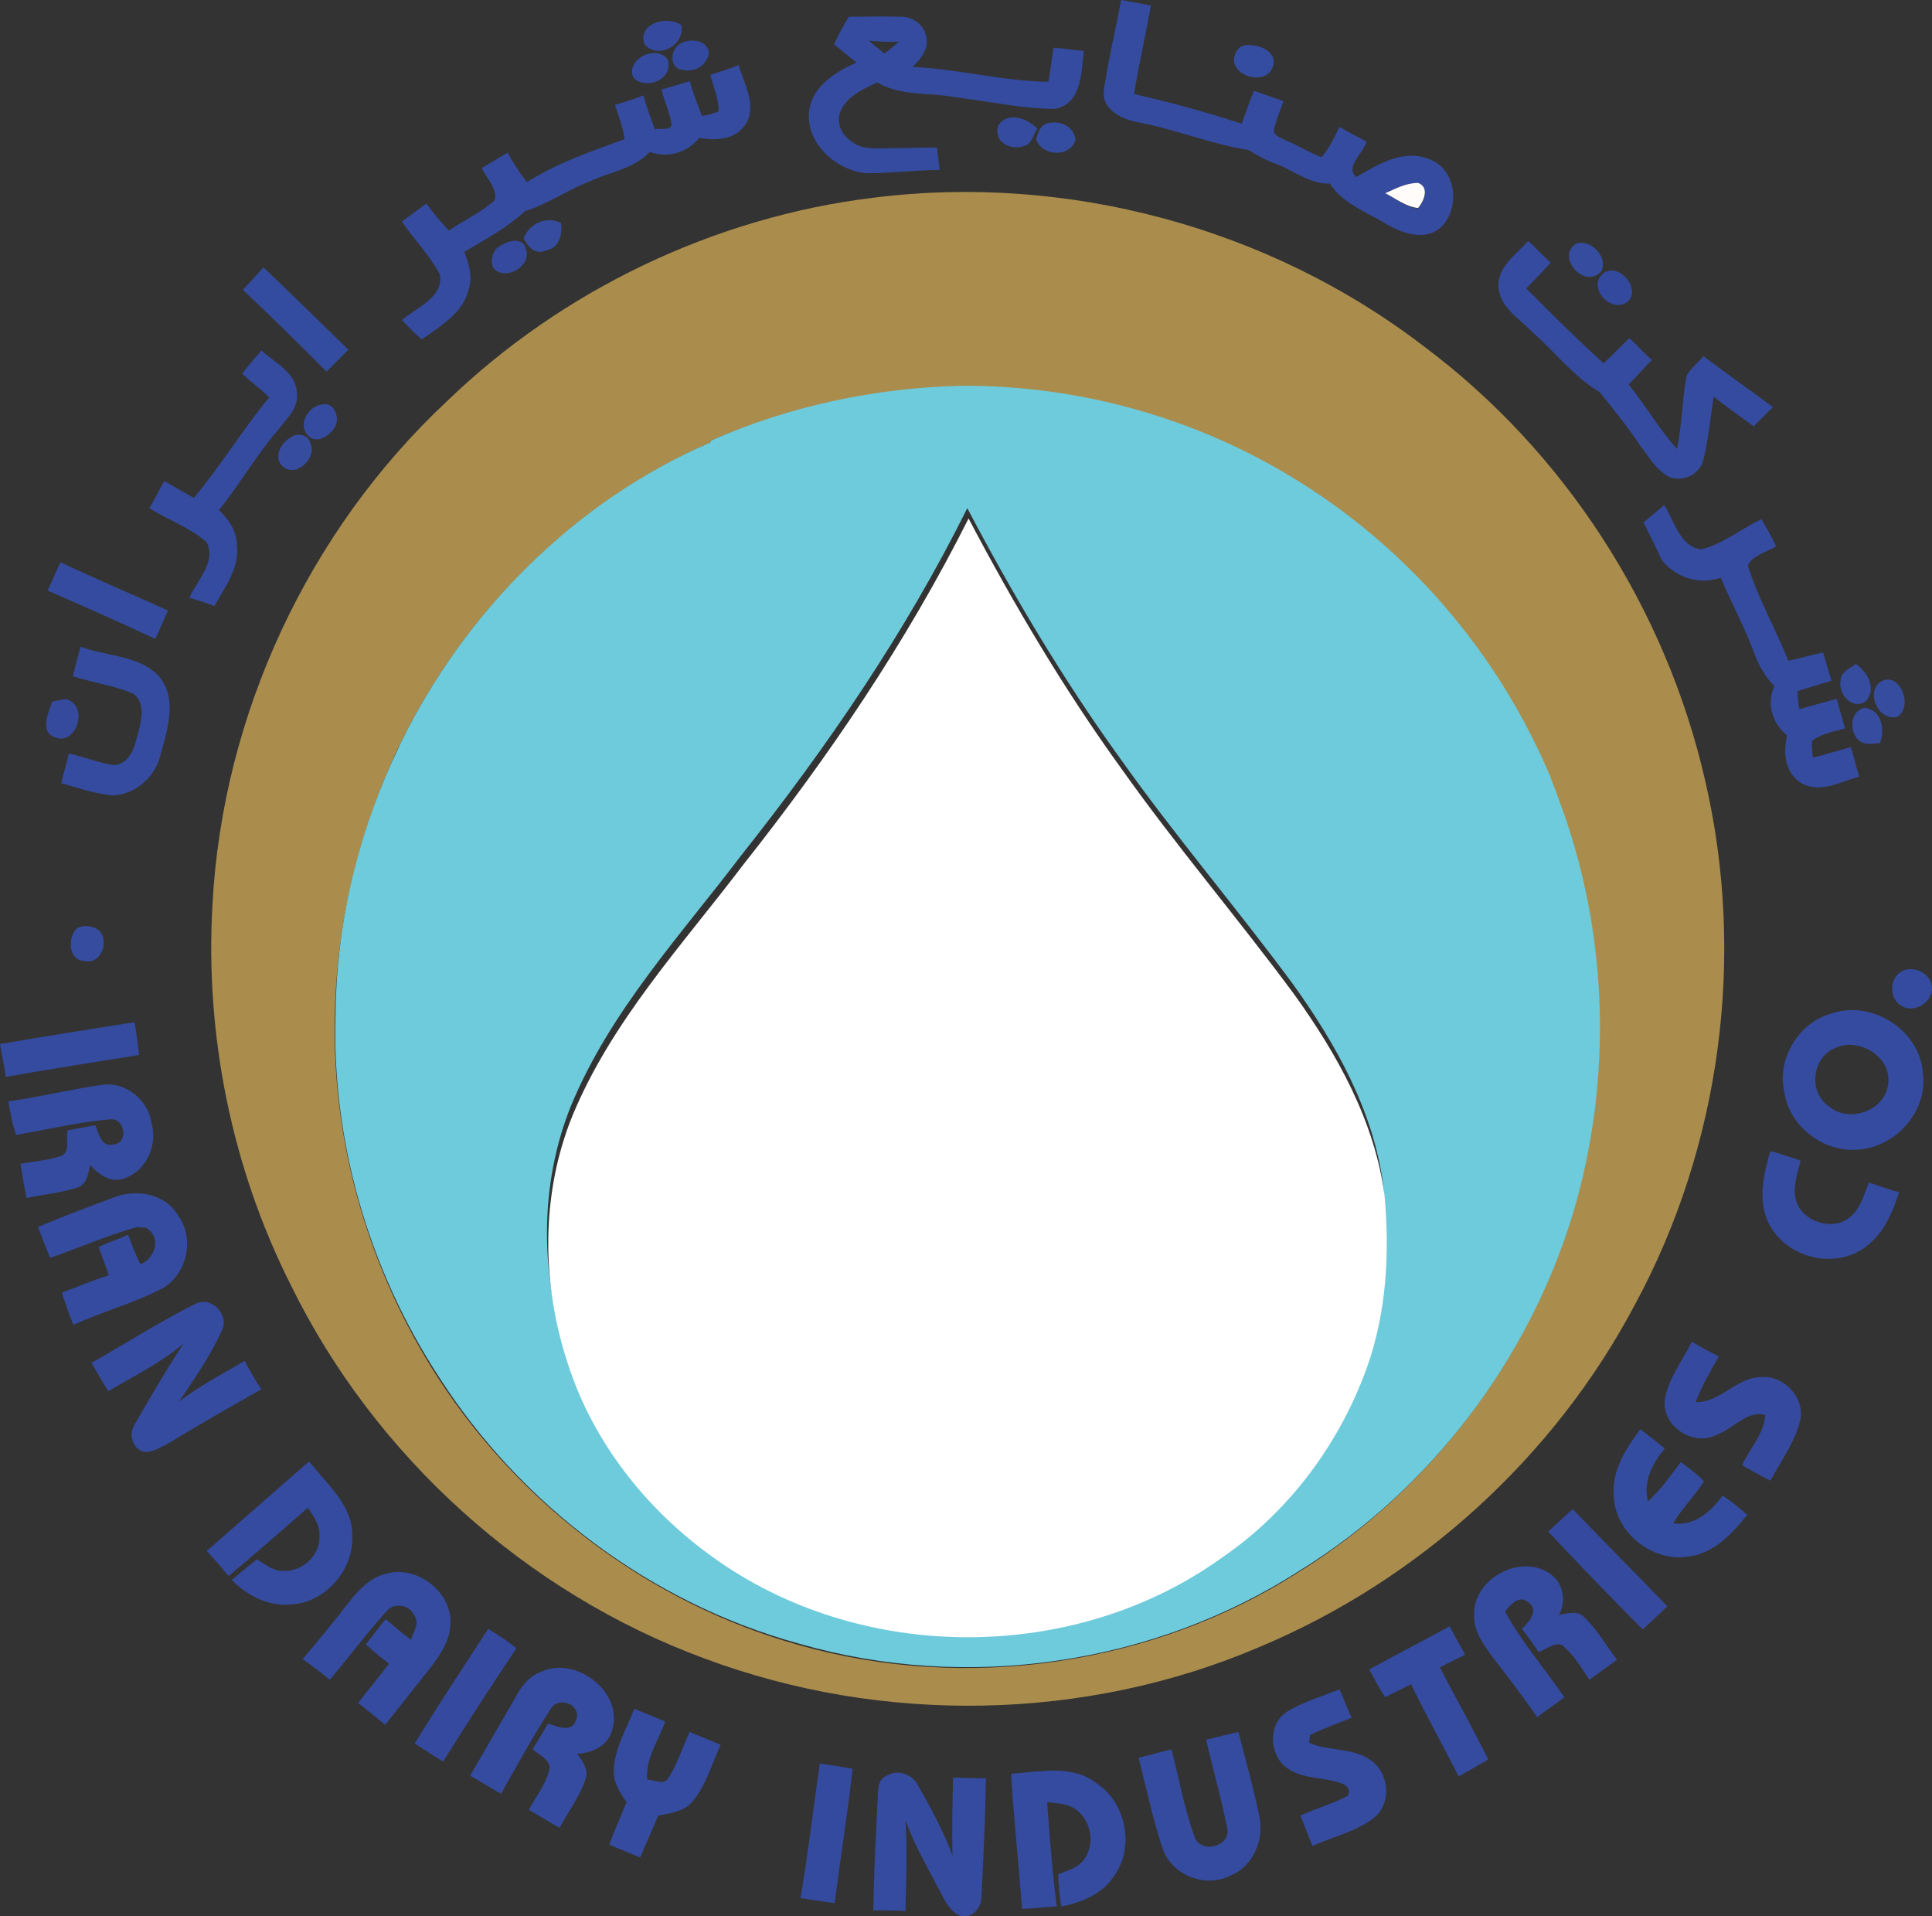 <?xml version="1.0" encoding="UTF-8"?>
<!-- Generator: Adobe Illustrator 27.1.1, SVG Export Plug-In . SVG Version: 6.00 Build 0)  -->
<svg xmlns="http://www.w3.org/2000/svg" xmlns:xlink="http://www.w3.org/1999/xlink" version="1.1" id="Logo" x="0px" y="0px" viewBox="0 0 300 297.5" style="enable-background:new 0 0 300 297.5;" xml:space="preserve">
<rect x="0" y="0" width="300" height="297.5" fill="#333333" stroke="none"/>
<style type="text/css">
	.st0{fill:#344B9F;}
	.st1{fill:#354A9E;}
	.st2{fill:#32499E;}
	.st3{fill:#354DA0;}
	.st4{fill:#FFFCF9;}
	.st5{fill:#AA8D4D;}
	.st6{fill:#354C9F;}
	.st7{fill:#344C9F;}
	.st8{fill:#33499E;}
	.st9{fill:#6ECBDC;}
	.st10{fill:#364C9F;}
	.st11{fill:#35499D;}
	.st12{fill:#344A9E;}
	.st13{fill:#FFFFFF;}
</style>
<g>
	<g>
		<g>
			<g>
				<path class="st0" d="M171.4,14c0.7-4.7,1.8-9.3,2.7-14c1.5,0.3,3.1,0.5,4.6,0.9c-0.8,4.6-1.9,9.2-2.6,13.7      c5.7,1.3,11.2,2.8,16.7,4.6c0.7-1.8,1.2-3.4,1.9-5.1c1.5,0.5,3.1,1.1,4.6,1.6c-0.5,1.5-1.2,3-1.5,4.6c0.1,0.9,1.2,1.1,1.9,1.5      c1.9,0.8,3.6,1.9,5.5,2.6c1.2-1.3,2-3.1,2.8-4.7c1.3,0.8,2.8,1.5,4.2,2.3c-0.5,1.8-3.4,3.9-1.6,5.5c3.4-2,7.3-4.4,11.3-2.8      c4.3,1.5,5,7.9,1.6,10.8c-2.4,1.9-5.8,0.7-8.2-0.7c-3.1-1.9-6.7-3.1-8.8-6.3c-3.1,0.1-5.4-1.9-8.2-3c-1.5-0.5-3-1.3-4.4-2.2      c-5.8-0.9-11.3-3.2-17.1-4.3C174.4,18.6,171,17.1,171.4,14z M215.1,30c1.6,0.8,3.2,2.2,5.1,2.4c0.9-1.1,1.9-3.2,0-3.9      C218.3,28.3,216.7,29.4,215.1,30z"></path>
			</g>
			<path class="st0" d="M37.6,58c0.9-1.2,2-2.4,3-3.6c2,1.9,5.4,3.4,5.5,6.6c0.3,2.3-1.5,3.9-2.7,5.5c-3.5,4-6.1,8.6-9.4,12.7     c1.6,1.5,2.8,3.4,2.8,5.5c0.4,3.5-1.9,6.5-3.5,9.4c-1.3-0.5-2.6-0.9-3.9-1.3c1.2-2.7,4.2-5.5,2.7-8.6c-2.6-2.3-5.9-3.4-8.9-5.3     c0.8-1.3,1.5-2.8,2.3-4.2c1.5,0.8,3.1,1.8,4.6,2.6c4.2-5,7.5-10.5,11.7-15.6C40.4,60.3,38.9,59.3,37.6,58z"></path>
			<g>
				<path class="st0" d="M284.3,157.4c6.3-2.3,14,2.6,14.3,9.4c0.7,5.9-4.4,11.4-10.2,11.7c-5.3,0.4-10.5-3.6-11.3-8.8      C275.8,164.6,279.2,158.8,284.3,157.4z M284.8,162.8c-3.4,1.5-4,6.7-0.9,8.9c3.1,2.8,8.9,0.8,9.3-3.5      C293.7,164,288.5,160.9,284.8,162.8z"></path>
			</g>
			<path class="st0" d="M1.3,171c5-0.7,9.8-1.9,14.7-2.6c3.6-0.4,7,2.4,7.5,5.9c1.1,3.5-0.9,7.9-4.7,8.8c-2,0.4-3.6-0.9-4.8-2.2     c-0.3,1.3-0.5,3-2,3.5c-2.6,0.8-5.4,1.1-7.9,1.6c-0.3-1.8-0.7-3.5-0.9-5.3c2-0.4,4.2-0.5,6.2-1.2c1.6-0.5,0.8-2.7,1.1-4     c1.5-0.3,2.8-0.5,4.3-0.8c0.5,1.2,0.9,3.4,2.7,3c2.6-0.1,1.9-4.3-0.5-3.9c-4.8,0.4-9.7,1.6-14.5,2.4C1.9,174.5,1.6,172.8,1.3,171     z"></path>
			<path class="st0" d="M274.9,178.7c1.6,0.5,3.1,0.9,4.7,1.5c-0.5,2-1.3,4.2-0.7,6.2c0.9,3.2,5.5,4.8,8.2,2.7     c1.8-1.3,2.3-3.6,3.1-5.5c1.6,0.5,3.1,1.1,4.7,1.5c-1.1,3.4-2.6,6.9-5.8,8.9c-5,3.2-12.4,0.9-14.7-4.6     C273,186,273.9,182.1,274.9,178.7z"></path>
			<path class="st0" d="M212.6,259.2c4.2-2.3,8.3-4.4,12.5-6.7c0.8,1.5,1.6,3,2.4,4.4c-1.3,0.7-2.7,1.3-3.9,2     c2.4,4.7,5.1,9.4,7.5,14.3c-1.5,0.8-3.1,1.8-4.6,2.6c-2.4-4.7-5-9.4-7.4-14.3c-1.3,0.7-2.7,1.3-4,2     C214.1,262.1,213.4,260.6,212.6,259.2z"></path>
			<path class="st0" d="M84.2,259.5c5.4-2.4,12.8,3.4,10.8,9.3c-0.7,2.3-3.1,3.4-5.4,3.5c0.9,1.1,1.9,2.6,1.3,4     c-0.9,2.7-2.7,5-4,7.5c-1.6-0.9-3.2-1.9-4.8-2.8c1.1-2,2.6-3.9,3.2-6.2c0.3-1.6-1.6-2.3-2.6-3.2c0.8-1.3,1.6-2.7,2.4-4     c1.3,0.4,3.6,1.5,4.3-0.4c1.1-2.3-2.4-4-3.8-2c-2.8,4.3-5.3,8.9-7.8,13.3c-1.6-0.9-3.2-1.9-4.8-2.8c2.3-4,4.7-8.1,7-12.1     C80.9,261.9,82.1,260.2,84.2,259.5z"></path>
			<path class="st0" d="M199.8,265.8c2.6-1.6,5.4-2.4,8.2-3.5c0.7,1.5,1.2,3,1.9,4.4c-2.2,0.9-4.3,1.6-6.5,2.7     c0,0.3-0.1,0.9-0.1,1.2c3,1.3,6.6,0.7,9.4,2.6c3,1.9,3.5,6.7,0.7,9c-2.8,2.2-6.5,3-9.6,4.4c-0.7-1.6-1.2-3.2-1.9-4.7     c2.4-1.1,5-1.8,7.4-3.1c0.4-0.8,0.1-1.3-0.7-1.8c-2.7-1.1-5.8-0.7-8.3-2.2C197.2,273.1,196.6,267.9,199.8,265.8z"></path>
			<path class="st0" d="M187.3,270.1c1.6-0.4,3.4-0.8,5-1.2c1.1,4.3,2.3,8.5,3.2,12.9c0.9,3.6-0.8,7.9-4.4,9.4c-3.9,2-9,0-10.5-4     c-1.6-4.7-2.6-9.6-3.8-14.3c1.8-0.4,3.4-0.9,5.1-1.3c1.2,4.6,2,9.2,3.6,13.6c0.9,2.6,5.4,1.6,5.1-1.1     C189.7,279.3,188.3,274.7,187.3,270.1z"></path>
		</g>
		<g>
			<g>
				<path class="st0" d="M131.8,2.6c2.7,0,5.5-0.1,8.2,0c2,0,3.9,1.6,3.9,3.8c0.1,1.6-1.2,3-2.2,4c7.1,0.3,14,2.2,21.1,2.3      c0.3-1.8,0.5-3.5,0.8-5.3c1.6,0.1,3.1,0.4,4.7,0.5c-0.4,3.4-0.3,8.1-4.4,9c-5.3,0-10.4-1.2-15.6-1.8c-4-0.8-8.3-0.1-12.1-2.3      c-2.3,1.1-5,2.3-5.8,4.8c-0.8,2.8,2,5.3,4.7,5.4c3.5,0.1,6.9-0.1,10.4-0.1c0.1,1.2,0.3,2.3,0.4,3.5c-3.8,0-7.5,0.5-11.3,0.5      c-4.8-0.4-9.8-4.8-8.9-10.1c0.7-3.6,4.2-5.7,7.3-7.1c-1.2-0.9-2.3-1.9-3.5-2.8C130.2,5.4,131,3.9,131.8,2.6z M134.9,6.3      c0.8,0.7,1.6,1.3,2.4,2c0.8-0.5,1.5-1.2,2.3-1.8C138,6.5,136.6,6.5,134.9,6.3z"></path>
			</g>
			<path class="st0" d="M110.3,11.6c1.5-0.5,3-0.9,4.4-1.5c0.8,2.8,2.8,6.1,1.2,9c-1.5,2.6-4.7,2.8-7.3,2.3     c-1.9,2.3-4.8,3.2-7.7,2.2c-2.6,2.7-6.3,3.1-9.4,4.6c-3.4,1.3-6.5,3.5-10,4.6c-2.8,2.6-6.2,4.4-9.4,6.3c0.7,1.8,1.3,3.8,0.7,5.7     c-0.8,3.8-4.4,5.8-7.3,7.9c-1.1-0.9-2-1.9-3.1-3c2.3-2,6.5-3.5,5.9-7.1c-1.6-3-4-5.4-5.9-8.2c1.2-0.9,2.6-1.9,3.8-2.8     c1.1,1.5,2.2,2.8,3.5,4.2c2.3-1.6,5-2.8,7.1-4.7c0.5-1.9-1.3-3.4-2-5c1.3-0.8,2.7-1.6,4-2.4c0.9,1.6,1.9,3.1,3,4.6     c4.7-3,10-4.8,15.2-6.7c-0.3-1.8-0.9-3.5-1.5-5.3c1.5-0.5,3-0.9,4.4-1.5c0.5,1.8,1.1,3.5,1.8,5.3c0.8-0.3,2.2,0.3,2.6-0.7     c-0.3-1.9-1.1-3.6-1.6-5.5c1.5-0.4,3-0.9,4.4-1.3c0.5,1.8,1.2,3.6,1.9,5.4c0.9-0.1,1.8-0.4,2.6-0.7     C111.6,15.4,110.8,13.5,110.3,11.6z"></path>
			<path class="st0" d="M50,62.8c2-0.5,3,2.4,1.8,3.8c-0.8,1.2-2.7,2.3-3.9,1.1C46.1,66,47.9,63,50,62.8z"></path>
			<path class="st0" d="M7.4,91.7c0.7-1.5,1.3-3,2-4.4c5.5,2.6,11.2,5,16.7,7.5c-0.7,1.5-1.3,3-2,4.4C18.6,96.6,12.9,94.1,7.4,91.7z     "></path>
			<path class="st0" d="M11.3,105c0.4-1.5,0.8-3.1,1.2-4.6c3.9,1.5,8.9,1.3,12,4.4c3.1,3.4,1.6,8.2,0.5,12.1c-0.7,3.6-4,6.6-7.7,6.6     c-2.7-0.3-5.3-1.2-7.8-1.9c0.4-1.5,0.8-3.1,1.2-4.6c2.4,0.5,4.7,1.5,7.1,1.8c2.4-0.3,3.1-2.8,3.6-4.8c0.5-2,1.3-4.8-0.7-6.3     C17.9,106.5,14.5,106,11.3,105z"></path>
			<path class="st0" d="M30.4,202.4c2.6-1.2,5.3,1.9,4,4.3c-1.8,3.9-4.2,7.4-6.6,10.9c3.2-2.4,6.7-4.3,10.2-6.3     c0.8,1.5,1.6,3,2.6,4.4c-5,2.8-10,5.7-14.8,8.6c-1.1,0.5-2.3,1.3-3.5,1.1c-1.8-0.5-2.4-2.8-1.3-4.4c2.4-4.2,4.8-8.3,7.5-12.4     c-3.5,3-7.8,5.1-11.7,7.4c-0.9-1.5-1.8-3-2.6-4.4C19.5,208.6,24.8,205.2,30.4,202.4z"></path>
			<path class="st0" d="M228.9,251c-0.4-5.7,7.1-10,11.9-6.6c2,1.5,2.4,4.2,1.3,6.3c1.2-0.1,2.8-0.8,3.9,0.4c2,1.9,3.4,4.4,5.1,6.6     c-1.5,1.1-2.8,2-4.3,3.1c-1.3-1.9-2.4-3.9-4.3-5.4c-1.3-0.4-2.4,0.7-3.6,1.1c-0.8-1.2-1.6-2.4-2.6-3.6c1.2-1.1,2.8-3,0.9-4.2     c-1.3-1.1-2.7,0.5-3.5,1.5c2.6,4.8,6.2,8.9,9.2,13.3c-1.3,1.1-2.8,2-4.2,3.1c-2.4-3.4-4.8-6.6-7.3-9.8     C230.1,254.9,228.9,253.2,228.9,251z"></path>
			<path class="st0" d="M95.3,274.9c0.1-3.4,2-6.5,3.2-9.6c1.6,0.7,3.2,1.3,4.8,2c-1.1,3-3.1,5.8-2.8,9c1.1,0,2.4,0.9,3.2-0.1     c1.5-2.3,2.2-4.8,3.4-7.3c1.6,0.7,3.2,1.3,4.8,2c-1.3,2.8-2.2,6.1-4.2,8.6c-1.3,1.8-3.6,2-5.5,2.4c-0.9,2.2-1.9,4.3-2.8,6.5     c-1.6-0.7-3.2-1.3-4.8-2c0.8-2.2,1.8-4.4,2.7-6.6C96.3,278.4,95.2,276.7,95.3,274.9z"></path>
		</g>
		<g>
			<path class="st1" d="M100.1,6.9c-1.2-3.2,3.4-4.6,5.7-3C106.4,7,102.2,9.3,100.1,6.9z"></path>
		</g>
		<g>
			<path class="st2" d="M105.8,6.7c1.5-0.8,4-0.5,4.3,1.5c-0.3,2-2.4,3.2-4.3,2.6C103.8,10.5,104.1,7.4,105.8,6.7z"></path>
		</g>
		<g>
			<path class="st3" d="M193,7.1c1.9-0.5,5.4,0.7,4.7,3.1c-0.8,3-5.7,2-6.1-0.7C191.6,8.6,192,7.5,193,7.1z"></path>
		</g>
		<g>
			<path class="st0" d="M101,8.3c1.3-0.3,3.1,0.4,2.8,2c-0.1,2.4-3.8,3.5-5.4,1.8C97.4,10.4,99.3,8.5,101,8.3z"></path>
			<path class="st0" d="M155,19.5c1.5-2.3,4.6-1.1,6.1,0.5c-0.7,0.9-0.8,2.4-2.2,2.7C156.9,23.4,154.2,22,155,19.5z"></path>
			<path class="st0" d="M295.3,150.8c1.6-0.9,4.2,0.1,4.6,2c0.7,2.4-2.4,4.7-4.6,3.4C293.3,155.1,293.3,151.9,295.3,150.8z"></path>
		</g>
		<g>
			<path class="st3" d="M162.8,19.1c1.8-0.4,4,0.5,4.2,2.6c-0.8,2.8-5.1,2.6-6.1,0C161.1,20.6,161.6,19.3,162.8,19.1z"></path>
		</g>
		<g>
			<path class="st4" d="M215.1,30c1.6-0.7,3.2-1.6,5.1-1.6c1.9,0.7,0.8,3,0,3.9C218.3,32.1,216.7,30.8,215.1,30z"></path>
		</g>
		<g>
			<g>
				<path class="st5" d="M135.6,30.7c30-3.8,61.4,4.6,85.4,23c22,16.4,37.7,40.8,43.8,67.6c6.3,27.2,2.4,56.6-10.9,81.2      c-12.5,23.7-33.5,42.8-58.3,53.2c-27.1,11.6-58.6,12.1-86.2,1.8c-27.7-10.2-51.2-31.4-64.2-57.9C36,181.4,31.8,160.7,33,140.3      c1.6-29.4,14.9-57.9,36.4-78C87.3,45,111,33.7,135.6,30.7z M110.4,68.4l-0.1,0.3c-21,9.2-38.2,26.3-48.2,46.9      c-0.5,0.9-0.9,1.9-1.3,2.8c-5.5,12.4-8.6,25.9-8.8,39.3c-0.5,19.8,5.3,39.6,16,56.2c12.9,19.9,33.1,35.1,56,41.5      c26,7.4,55.1,3.2,77.8-11.4c20.1-12.5,35.3-32.6,42.3-55.2c6.3-21,5.7-44-2.2-64.6c-0.5-1.2-0.9-2.3-1.3-3.5      c-7.9-18.7-21.7-35-39.1-45.8c-15.5-9.7-33.9-14.8-52.3-14.8C135.9,60.2,122.7,63.2,110.4,68.4z"></path>
			</g>
		</g>
		<g>
			<path class="st6" d="M81.3,37c0.9-2.3,3.5-3.5,5.8-2.4c0.3,1.8-0.3,4-2.4,4.3C83.2,39.6,82,38.4,81.3,37z"></path>
			<path class="st6" d="M12,144.1c0.9-0.5,2-0.4,3,0.1c2.2,1.3,0.9,5.7-1.9,5C10.5,149.1,10.5,145.3,12,144.1z"></path>
		</g>
		<g>
			<path class="st1" d="M78,38c1.1-0.7,3.2-1.1,3.6,0.5c1.2,2.7-3.1,5.3-5,3.1C76,40.3,76.6,38.5,78,38z"></path>
		</g>
		<path class="st0" d="M237.3,37.4c1.2,1.1,2.3,2.3,3.5,3.4c-1.2,1.3-2.6,2.7-3.8,4c3.9,3.9,7.8,7.8,12,11.6c1.3-1.2,2.7-2.6,4-3.9    c1.2,1.1,2.3,2.3,3.5,3.4c-1.2,1.2-2.4,2.6-3.6,3.8c2.6,3.2,4.7,6.9,7.5,10c0.8-3.8,0.8-7.7,1.5-11.4c0.7-1.2,1.8-2,2.6-3    c3.6,2.7,7.3,5.3,10.8,7.9c-0.9,0.9-2,2-3,3c-2-1.5-4.2-3-6.2-4.6c-0.5,3.2-0.8,6.6-1.6,9.8c-0.5,2.2-3.2,3.6-5.4,2.6    c-2-1.1-3.1-3.1-4.4-4.8c-2-3-4.2-5.7-6.3-8.3c-4-2.4-6.9-6.2-10.4-9.3c-1.9-2-4.8-3.6-5.3-6.7C232.3,41.5,235.4,39.6,237.3,37.4z    "></path>
		<path class="st0" d="M18,185.8c3.4-1.2,7.8-0.4,9.7,3c2.6,3.6,1.3,9-2.4,11.2c-4.4,2.3-9.3,3.6-13.9,5.7c-0.7-1.6-1.2-3.2-1.8-5    c2.4-0.9,4.8-1.9,7.3-2.7c-0.5-1.5-1.1-3-1.6-4.4c1.5-0.7,3.1-1.2,4.6-1.9c0.5,1.5,1.2,3.1,1.9,4.6c2.3-0.9,3.4-4.3,0.8-5.7    c-0.4,0-1.1,0-1.3-0.1c-4.6,1.3-8.9,3.2-13.5,4.8c-0.7-1.6-1.3-3.2-1.9-4.8C9.7,188.9,13.9,187.3,18,185.8z"></path>
		<path class="st0" d="M54.3,248.6c1.5-1.9,3.4-3.8,5.8-4.3c4.8-1.3,10.4,3.1,9.8,8.2c-0.1,2.3-1.5,4.3-2.8,6.1    c-2.4,3-4.8,6.1-7.3,9.2c-1.3-1.1-2.7-2.2-4.2-3.4c1.6-2,3.2-4,4.8-6.1c-1.2-0.9-2.4-1.9-3.6-3c1.1-1.3,2-2.7,3.1-3.9    c1.3,1.1,2.6,2.2,3.9,3.2c0.4-1.2,1.5-2.7,0.4-4c-0.8-1.5-3.1-1.8-4.2-0.4c-3.1,3.4-5.8,7.1-8.8,10.6c-1.3-1.1-2.8-2.2-4.2-3.2    C49.6,254.5,52,251.6,54.3,248.6z"></path>
		<path class="st0" d="M137.5,275.8c1.8-1.2,4.2-0.4,5.1,1.5c2,3.5,3.9,7,5.3,10.8c-0.1-4,0-8.1,0.1-12.1c1.8,0,3.4,0.1,5.1,0.1    c-0.1,6.2-0.4,12.3-0.7,18.4c0,1.8-1.5,3.4-3.2,3c-1.3-0.5-2.2-1.8-2.8-3c-2-3.9-4.3-7.7-5.8-11.9c0.3,4.7,0.1,9.4,0,14.1    c-1.6-0.1-3.4-0.1-5-0.1c0.1-5.9,0.4-11.7,0.7-17.6C136.3,277.8,136.4,276.3,137.5,275.8z"></path>
		<path class="st0" d="M157,275.4c4.4-0.3,9.6-1.5,13.3,1.5c4.7,3.1,5.9,10.1,2.6,14.5c-1.8,2.7-5,4-8.1,4.6c-0.3-1.6-0.4-3.4-0.5-5    c1.3-0.5,2.8-0.9,3.8-2c2-2.3,1.5-6.3-1.1-8.1c-1.2-0.9-3-0.9-4.4-1.1c0.4,5.4,0.8,10.8,1.5,16.2c-1.8,0.1-3.6,0.3-5.4,0.4    C158.2,289.4,157.4,282.4,157,275.4z"></path>
		<g>
			<path class="st6" d="M244.8,37.8c2.4-0.7,5,2.3,3.8,4.4C245.9,45,241.5,39.7,244.8,37.8z"></path>
		</g>
		<g>
			<path class="st7" d="M37.7,45c1.1-1.2,2.2-2.3,3.2-3.5c4.4,4.2,8.8,8.5,13.2,12.8c-1.1,1.1-2.3,2.3-3.4,3.4     C46.5,53.5,42.2,49.2,37.7,45z"></path>
		</g>
		<g>
			<path class="st8" d="M249,42.4c2.4-1.8,6.2,2.8,3.5,4.6C249.9,48.6,246.4,44.4,249,42.4z"></path>
		</g>
		<g>
			<g>
				<path class="st9" d="M110.4,68.4c12.3-5.4,25.6-8.2,38.9-8.5c18.3-0.1,36.6,5,52.3,14.8c17.4,10.8,31.1,26.9,39.1,45.8      c0.4,1.2,0.9,2.3,1.3,3.5c7.8,20.6,8.5,43.6,2.2,64.6c-6.9,22.6-22.1,42.7-42.3,55.2c-22.8,14.7-51.8,18.9-77.8,11.4      c-23-6.3-43.2-21.5-56-41.5c-10.8-16.6-16.6-36.4-16-56.2c0.1-13.5,3.2-26.9,8.8-39.3c0.4-0.9,0.9-1.9,1.3-2.8      c10-20.5,27.2-37.7,48.1-46.7L110.4,68.4z M115.1,132.8c-9.4,12.4-20.3,24.1-26.4,38.8c-5,12.3-4.8,26.3-0.7,38.6      c3.9,12.1,12.1,22.5,22.4,29.9c22.9,16.6,56.2,16.7,79.2,0.1c10.4-7.1,18.3-17.8,22.5-29.6c3-8.5,3.5-17.6,2.7-26.5      c-1.5-11.6-7.4-22.1-14.1-31.4c-8.8-11.9-18.3-23-26.8-35c-8.9-12.3-16.7-25.5-23.7-38.8C140.6,98.2,128.5,115.9,115.1,132.8z"></path>
			</g>
		</g>
		<g>
			<path class="st10" d="M45,68c0.9-0.8,2.8-0.7,3.2,0.8c1.1,2.3-2.3,5.5-4.3,3.6C42.4,71.1,43.6,68.8,45,68z"></path>
		</g>
		<g>
			<path class="st0" d="M255.2,81.1c1.1-0.9,2.2-1.8,3.2-2.7c1.6,2.4,2.4,6.5,5.8,6.9c3.4-0.9,6.2-3.2,9.3-4.7     c0.8,1.3,1.6,2.8,2.3,4.2c-1.3,0.9-3.6,1.3-4.4,3c1.6,5.1,4.3,9.8,6.3,14.8c1.8-0.4,3.6-0.9,5.4-1.3c0.4,1.5,0.9,3,1.3,4.4     c-1.8,0.5-3.5,1.1-5.3,1.6c0.1,0.9,0.1,1.9,0.3,2.8c1.9-0.5,3.9-1.1,5.8-1.6c0.4,1.5,0.9,3.1,1.3,4.6c-1.8,0.5-3.6,0.8-5.1,1.9     c-0.1,0.8,0,1.8,0.1,2.6c2-0.4,3.9-1.1,5.9-1.6c0.4,1.5,0.9,3.1,1.3,4.6c-2.8,0.7-5.9,2.6-8.8,1.1c-2.7-1.5-3.1-4.8-2.4-7.5     c-2.3-1.9-3.2-4.8-2-7.7c-1.3-1.3-2.3-3-3-4.8c-1.5-4.2-3.6-7.9-5.3-12c-3.4,1.2-7.1-0.1-9.2-2.8C257.1,84.8,256.1,83,255.2,81.1     z"></path>
		</g>
		<g>
			<path class="st6" d="M285.8,105.7c0-1.3,1.3-1.9,2.4-2.6c1.8,1.2,3.2,3.8,1.6,5.7C287.8,110.4,285.4,107.9,285.8,105.7z"></path>
		</g>
		<g>
			<path class="st6" d="M291.8,106c3-2.2,5.5,3.6,2.8,5.3C291.7,112,289.8,107.7,291.8,106z"></path>
		</g>
		<g>
			<path class="st11" d="M8.1,108.9c0.9,0,2-0.7,2.8-0.1c2.7,1.5,0.8,6.9-2.3,5.7C6.1,113.7,7.5,110.7,8.1,108.9z"></path>
		</g>
		<g>
			<path class="st6" d="M288.7,115c-1.6-1.3-1.5-4.6,0.8-5.1c2.8,0.3,3.2,3.5,2.4,5.5C290.9,115.4,289.7,115.8,288.7,115z"></path>
		</g>
		<g>
			<path class="st0" d="M0,162.1c7-1.2,13.9-2.3,20.9-3.4c0.3,1.8,0.5,3.5,0.7,5.1c-6.9,1.1-13.9,2.2-20.7,3.4     C0.7,165.6,0.3,163.9,0,162.1z"></path>
		</g>
		<g>
			<path class="st1" d="M262.7,208.3c1.3,0.8,2.8,1.6,4.2,2.3c-1.3,2.3-2.7,4.6-3.6,7.1c3.8,0.1,6.3-3.8,10.1-3.9     c3.6-0.3,7,3.2,6.1,6.9c-0.9,3.4-3,6.2-4.6,9.2c-1.5-0.8-3-1.6-4.4-2.4c1.2-2.6,3.4-4.8,3.6-7.8c-2.7-0.8-4.8,2-7.4,3     c-3.6,2-8.6-1.1-8.2-5.3C259,214,261.3,211.3,262.7,208.3z"></path>
		</g>
		<g>
			<path class="st7" d="M254.7,221.9c1.2,0.9,2.6,2,3.8,3c-1.9,2.3-3.4,5.1-2.6,8.2c2-1.8,3.5-4,5.1-6.1c1.2,0.9,2.6,1.9,3.6,3     c-1.5,2.3-3.4,4.2-4.8,6.5c3.4,0.5,5.9-1.9,7.7-4.3c1.3,0.9,2.6,1.9,3.8,3c-2.4,3-5.3,6.1-9.3,6.5c-5.5,0.8-11.2-3.8-11.4-9.3     C250.2,228.3,252.5,224.9,254.7,221.9z"></path>
		</g>
		<g>
			<path class="st0" d="M32.1,240.8c5.3-4.6,10.6-9.3,15.9-13.9c2.7,3.5,6.7,6.7,6.7,11.4c0.3,5.3-4,10.4-9.3,10.8     c-3.6,0.4-7-1.3-9.4-3.8c1.3-1.1,2.6-2.2,3.9-3.2c1.3,0.8,2.6,1.9,4.2,1.8c3,0.1,5.7-2.6,5.5-5.5c0.1-1.6-0.9-3-1.8-4.3     c-4,3.5-8.1,7.1-12.3,10.6C34.5,243.5,33.3,242.1,32.1,240.8z"></path>
		</g>
		<g>
			<path class="st1" d="M244.2,234.3c4.8,5,9.8,10,14.7,15.1c-1.2,1.2-2.6,2.4-3.8,3.6c-5-5-9.8-10-14.7-15.2     C241.7,236.6,242.9,235.5,244.2,234.3z"></path>
		</g>
		<g>
			<path class="st1" d="M75.8,252.9c1.5,0.9,3,1.9,4.4,3c-3.9,5.8-7.7,11.7-11.4,17.6c-1.5-0.9-3-1.9-4.4-2.8     C68.1,264.6,72,258.8,75.8,252.9z"></path>
		</g>
		<g>
			<path class="st12" d="M127.3,273.8c1.8,0.3,3.4,0.5,5.1,0.8c-0.8,7-1.9,13.9-2.8,20.9c-1.8-0.3-3.5-0.5-5.3-0.8     C125.5,287.7,126.3,280.6,127.3,273.8z"></path>
		</g>
	</g>
	<path class="st13" d="M115.3,134.4c-9.4,12.4-20.3,24.1-26.4,38.8c-5,12.3-4.8,26.3-0.7,38.6c3.9,12.1,12.1,22.5,22.4,29.9   c22.9,16.6,56.2,16.7,79.2,0.1c10.4-7.1,18.3-17.8,22.5-29.6c3-8.5,3.5-17.6,2.7-26.5c-1.5-11.6-7.4-22.1-14.1-31.4   c-8.8-11.9-18.3-23-26.8-35c-8.9-12.3-16.7-25.5-23.7-38.8C140.7,99.8,128.6,117.6,115.3,134.4z"></path>
</g>
</svg>
